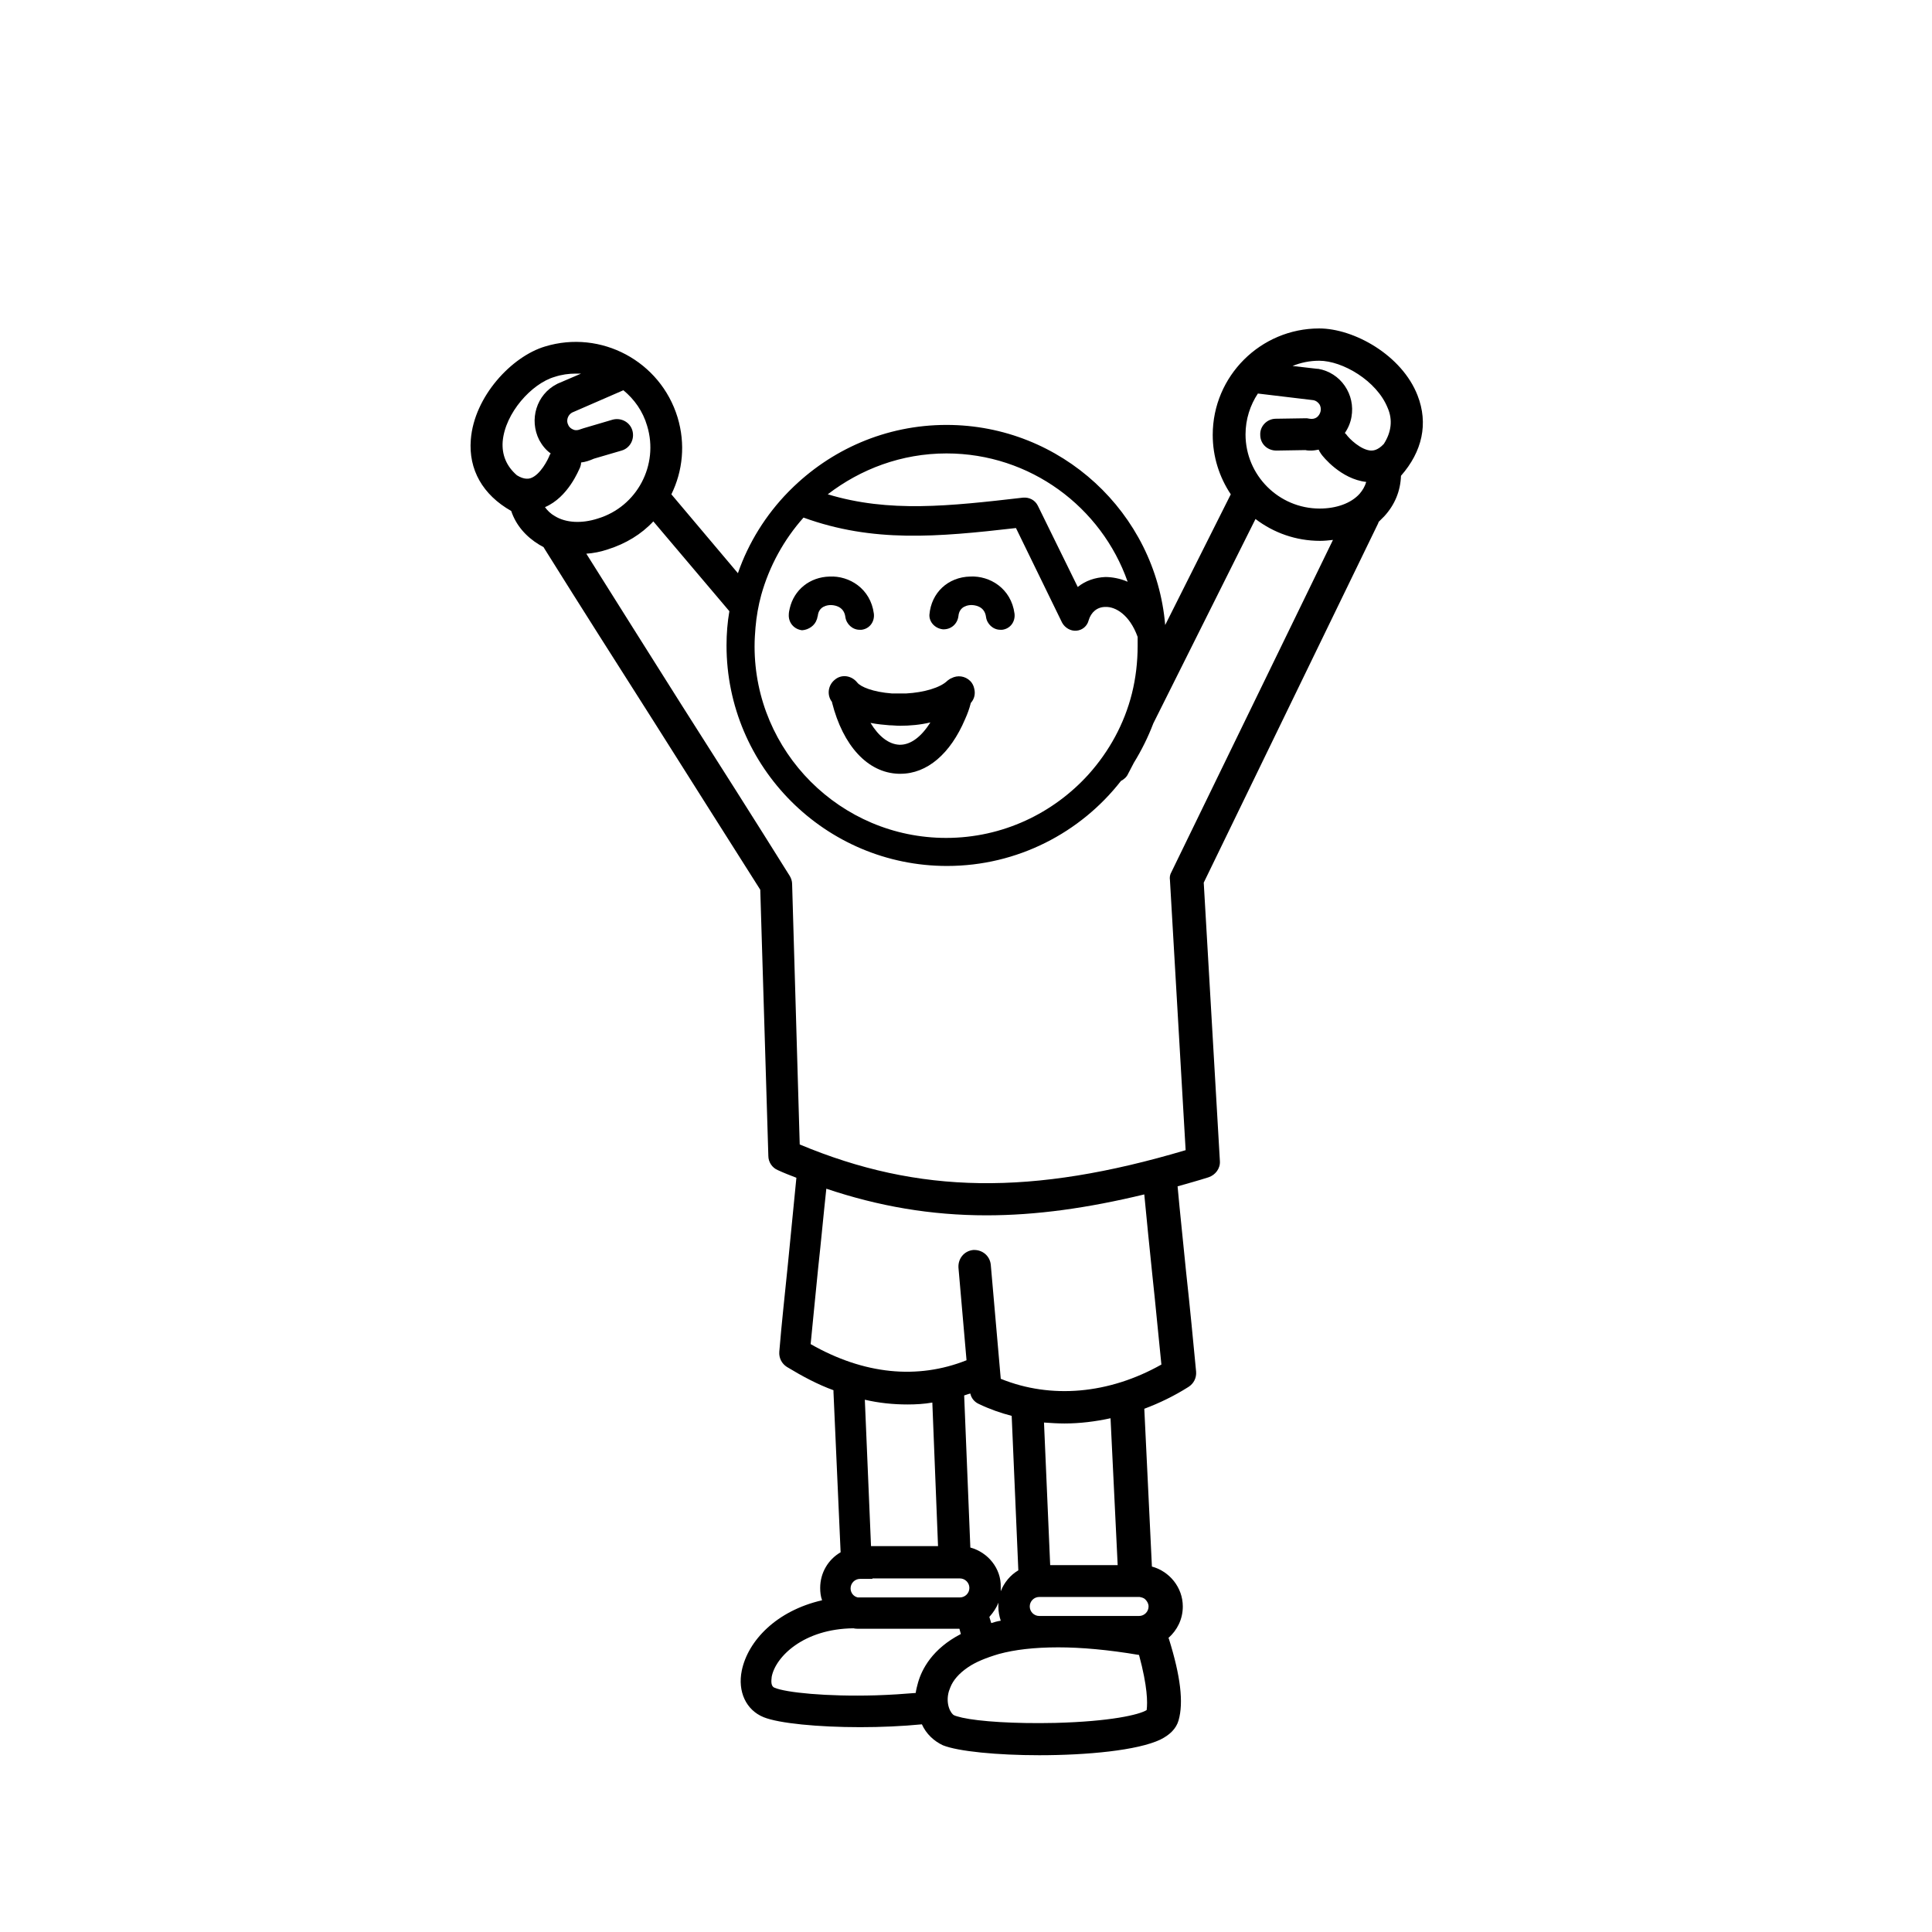 <?xml version="1.0" encoding="UTF-8"?>
<!-- Uploaded to: SVG Repo, www.svgrepo.com, Generator: SVG Repo Mixer Tools -->
<svg fill="#000000" width="800px" height="800px" version="1.1" viewBox="144 144 512 512" xmlns="http://www.w3.org/2000/svg">
 <g>
  <path d="m519.67 248.8c-4.156-10.707-16.879-17.758-26.07-17.758-15.492 0-28.215 12.594-28.215 28.215 0 5.793 1.762 11.211 4.785 15.742l-17.383 34.637c-2.519-29.727-27.582-53.027-57.938-53.027-16.121 0-30.73 6.551-41.438 17.254l-0.504 0.504c-5.918 6.047-10.578 13.477-13.352 21.539l-17.633-20.906c3.023-6.172 3.777-13.352 1.637-20.406-4.535-14.863-20.277-23.301-35.141-18.766-8.816 2.644-18.766 13.227-19.648 24.688-0.629 7.934 3.148 14.609 10.707 18.895 1.258 3.777 3.906 6.801 7.43 8.941 0.379 0.25 0.754 0.379 1.133 0.629 0.125 0.25 0.25 0.379 0.379 0.629 9.445 15.113 19.145 30.355 28.844 45.594 9.445 14.988 18.895 29.852 28.215 44.586l2.141 70.535c0 1.637 1.008 3.148 2.519 3.777 1.637 0.754 3.273 1.387 4.914 2.016-0.754 7.684-1.512 15.492-2.266 23.051-0.754 7.559-1.637 15.367-2.266 23.051-0.125 1.637 0.629 3.148 2.016 4.031 4.156 2.519 8.188 4.66 12.344 6.172v0.504l1.891 42.445c-3.273 1.891-5.414 5.414-5.414 9.445 0 1.133 0.125 2.266 0.504 3.273-12.09 2.769-19.648 10.707-21.285 18.641-1.133 5.543 1.133 10.453 5.793 12.344 4.031 1.637 14.484 2.644 25.566 2.644 5.543 0 11.211-0.25 16.375-0.754 1.133 2.519 3.148 4.41 5.543 5.543 4.031 1.637 14.484 2.644 25.566 2.644 12.594 0 26.07-1.258 32.117-4.156 2.519-1.258 4.156-2.898 4.785-5.039 1.387-4.785 0.504-11.84-2.519-21.539 0-0.125-0.125-0.25-0.125-0.25v-0.125c2.266-2.016 3.777-4.914 3.777-8.312 0-5.039-3.527-9.32-8.188-10.578l-2.016-41.816c4.031-1.512 7.934-3.402 11.715-5.793 1.387-0.883 2.141-2.394 2.016-4.031-0.754-7.809-1.637-17.254-2.644-26.324-0.754-7.809-1.637-15.742-2.266-22.797 2.644-0.754 5.414-1.512 8.188-2.394 1.891-0.629 3.148-2.394 3.023-4.281l-4.281-73.809 46.223-95.219c0-0.125 0.125-0.25 0.125-0.379 0.504-0.504 1.008-1.008 1.512-1.512 2.769-3.023 4.281-6.676 4.41-10.707 5.656-6.43 7.297-13.859 4.398-21.289zm-124.82 15.363c22.168 0 41.059 14.234 47.988 34.008-2.016-0.883-4.156-1.258-5.918-1.258-2.769 0.125-5.289 1.008-7.305 2.644l-10.578-21.539c-0.754-1.512-2.266-2.266-3.906-2.141-19.648 2.266-35.52 4.031-51.766-0.883 8.688-6.672 19.52-10.832 31.484-10.832zm-50.633 46.102c0.25-2.898 0.754-5.793 1.512-8.566 2.141-7.684 6.047-14.738 11.211-20.531 18.391 6.676 35.395 5.164 56.301 2.769l12.219 25.066c0.754 1.387 2.266 2.266 3.777 2.141 1.637-0.125 2.898-1.258 3.273-2.769 0.629-2.141 2.266-3.527 4.41-3.527 2.644-0.125 6.422 2.016 8.566 7.934v2.394c0 4.281-0.504 8.566-1.512 12.594-2.016 8.062-6.047 15.367-11.461 21.41-9.32 10.328-22.797 16.879-37.785 16.879-27.961 0-50.758-22.797-50.758-50.758-0.004-1.887 0.121-3.398 0.246-5.035zm-59.574-39.551c-0.379 0.125-1.637 0.504-3.652-0.754-2.769-2.394-4.031-5.414-3.777-8.941 0.629-7.559 7.684-15.367 13.73-17.129 1.891-0.629 3.777-0.883 5.668-0.883h1.387l-6.172 2.644c-0.125 0-0.125 0.125-0.25 0.125-5.414 2.769-7.43 9.445-4.66 14.863 0.754 1.387 1.762 2.644 3.023 3.527-0.125 0.125-0.125 0.25-0.25 0.379-0.512 1.383-2.527 5.285-5.047 6.168zm6.426 10.078c-1.133-0.629-2.016-1.512-2.644-2.394 6.172-2.644 8.941-9.824 9.32-10.578 0.125-0.379 0.25-0.754 0.25-1.258 1.133-0.125 2.266-0.504 3.402-1.008l7.305-2.141c2.266-0.629 3.527-3.023 2.898-5.289-0.629-2.266-3.023-3.527-5.289-2.898l-7.684 2.266c-0.25 0.125-0.504 0.125-0.754 0.25-0.629 0.25-1.258 0.379-1.891 0.125-0.629-0.25-1.133-0.629-1.387-1.258-0.629-1.133-0.125-2.644 1.008-3.273l13.602-5.918c2.898 2.394 5.164 5.543 6.297 9.445 3.148 10.328-2.644 21.41-13.098 24.562-4.285 1.383-8.441 1.129-11.336-0.633zm96.227 309.09c-0.25 0.883-0.504 1.891-0.629 2.769-3.023 0.25-6.551 0.504-10.578 0.629-13.098 0.379-23.93-0.754-26.828-2.016-1.008-0.379-0.883-1.762-0.754-2.898 1.008-5.289 8.438-12.723 21.664-12.848 0.504 0.125 1.133 0.125 1.637 0.125h26.449c0.125 0.504 0.25 0.883 0.379 1.387-7.562 3.91-10.332 9.324-11.34 12.852zm-12.094-27.582h23.176c1.387 0 2.519 1.133 2.519 2.519 0 1.387-1.133 2.519-2.519 2.519l-25.691-0.004h-0.754-0.504-0.125c-1.133-0.254-1.891-1.258-1.891-2.394 0-1.387 1.133-2.519 2.519-2.519h3.273zm-2.012-47.359c3.777 0.883 7.559 1.258 11.336 1.258 2.141 0 4.41-0.125 6.551-0.504l1.512 38.039h-17.762zm27.961 39.172-1.637-40.305c0.504-0.125 1.008-0.379 1.637-0.504 0.25 1.258 1.133 2.266 2.266 2.769 2.898 1.387 5.793 2.394 8.691 3.148l1.762 40.934c-2.141 1.258-3.777 3.273-4.66 5.543v-1.133c0.125-4.914-3.398-9.195-8.059-10.453zm8.059 19.395c-0.883 0.125-1.762 0.379-2.519 0.629-0.125-0.504-0.379-1.133-0.504-1.637 1.008-1.133 1.891-2.394 2.394-3.777v1.133c0 1.262 0.254 2.519 0.629 3.652zm38.668 23.68c-2.016 1.258-9.699 3.023-24.184 3.402-10.832 0.25-20.152-0.379-24.688-1.387-0.883-0.25-1.637-0.379-2.141-0.629-0.883-0.379-2.394-3.023-1.387-6.422 0.125-0.379 0.25-0.629 0.379-1.008 0.754-1.891 2.266-3.652 4.66-5.289 2.016-1.387 4.785-2.519 8.188-3.527 4.156-1.133 9.32-1.762 15.742-1.762 6.047 0 13.227 0.629 21.41 2.016 2.273 8.434 2.273 12.59 2.019 14.605zm-0.379-29.348c0.504 0.504 0.883 1.133 0.883 1.891 0 1.387-1.133 2.519-2.519 2.519h-26.449c-1.387 0-2.519-1.133-2.519-2.519s1.133-2.519 2.519-2.519h26.574c0.633 0.125 1.137 0.254 1.512 0.629zm-26.828-46.852c1.762 0.125 3.652 0.25 5.414 0.25 4.031 0 8.188-0.504 12.219-1.387l1.891 38.918h-17.887zm-11.461-11.59-2.644-30.23c-0.25-2.394-2.266-4.031-4.66-3.906-2.394 0.25-4.031 2.266-3.906 4.66l2.141 24.562c-12.973 5.164-27.207 3.777-41.312-4.281 0.629-6.801 1.387-13.73 2.016-20.402 0.754-6.801 1.387-13.855 2.141-20.781 13.855 4.66 27.711 7.055 42.445 7.055 13.098 0 26.703-1.891 41.816-5.543 0.629 6.676 1.387 14.105 2.141 21.41 0.883 8.062 1.637 16.5 2.394 23.68-13.852 7.809-29.219 9.195-42.57 3.777zm45.219-134.27c-0.379 0.629-0.504 1.387-0.379 2.141l4.156 71.539c-40.684 12.09-70.66 11.715-102.27-1.512l-2.016-69.023c0-0.754-0.25-1.512-0.629-2.141-9.445-15.113-19.145-30.355-28.844-45.594-8.438-13.352-16.75-26.574-25.066-39.801 1.891-0.125 3.777-0.504 5.668-1.133 4.785-1.512 8.941-4.031 12.09-7.43l20.152 23.805c-0.504 2.898-0.754 5.918-0.754 9.07 0 32.242 26.199 58.441 58.441 58.441 18.641 0 35.395-8.816 46.098-22.547 0.754-0.379 1.512-1.008 1.891-1.891l1.512-2.898c2.016-3.273 3.777-6.801 5.164-10.453l27.078-54.16c4.785 3.652 10.707 5.793 17.129 5.793 1.133 0 2.266-0.125 3.402-0.25zm49.875-100.26c-2.266 2.519-6.172 3.906-10.578 3.906-10.832 0-19.648-8.816-19.648-19.648 0-4.031 1.258-7.809 3.273-10.832l14.738 1.762c0.629 0.125 1.133 0.504 1.512 1.008 0.379 0.504 0.504 1.258 0.379 1.891-0.125 0.629-0.504 1.258-1.008 1.637s-1.258 0.504-1.891 0.379c-0.25 0-0.504-0.125-0.883-0.125l-8.062 0.125c-2.394 0-4.281 2.016-4.156 4.281 0 2.394 1.891 4.156 4.281 4.156l7.684-0.125c0.504 0.125 1.008 0.125 1.512 0.125 0.629 0 1.387-0.125 2.016-0.25 0.125 0.379 0.379 0.754 0.629 1.133 0.504 0.754 5.289 6.676 11.965 7.43-0.375 1.262-1.004 2.266-1.762 3.148zm6.426-13.223c-1.637 1.762-2.898 1.762-3.402 1.762-2.644-0.125-5.793-3.148-6.551-4.281l-0.379-0.379c0.883-1.258 1.512-2.769 1.762-4.281 0.504-2.898-0.125-5.793-1.762-8.188-1.637-2.394-4.156-4.031-7.055-4.535h-0.25l-6.551-0.754c2.141-0.883 4.535-1.387 7.055-1.387 6.172 0 15.242 5.289 18.137 12.469 1.387 3.148 1.012 6.426-1.004 9.574z"/>
  <path d="m360.47 308.13c0.125-0.25 0.125-0.629 0.25-0.883 0.25-2.644 2.644-2.898 3.402-2.898 0.629 0 3.527 0.125 3.906 3.148 0.25 1.891 1.891 3.402 3.777 3.402h0.504c2.141-0.25 3.527-2.141 3.273-4.281-0.883-6.676-6.551-10.078-11.715-9.824-5.289 0.125-9.445 3.527-10.578 8.438-0.125 0.504-0.25 1.133-0.25 1.637-0.125 2.141 1.387 3.906 3.527 4.156 1.762-0.125 3.398-1.258 3.902-2.894z"/>
  <path d="m393.84 310.77c2.141 0.125 3.906-1.387 4.156-3.527 0.25-2.644 2.644-2.898 3.402-2.898 0.629 0 3.527 0.125 3.906 3.148 0.25 1.891 1.891 3.402 3.777 3.402h0.504c2.141-0.25 3.527-2.141 3.273-4.281-0.883-6.676-6.551-10.078-11.715-9.824-5.918 0.125-10.328 4.281-10.832 10.078-0.125 1.887 1.387 3.648 3.527 3.902z"/>
  <path d="m365.25 324.12c-1.891 1.512-2.141 4.156-0.754 5.918v0.125c2.898 11.461 9.445 18.641 17.633 18.895h0.504c7.055 0 13.227-5.289 17.129-14.484 0.629-1.387 1.133-2.769 1.512-4.281 1.008-1.133 1.258-2.519 0.883-3.906-0.125-0.629-0.504-1.387-1.008-1.891-1.387-1.387-3.402-1.637-5.039-0.754-0.379 0.125-0.629 0.379-1.008 0.629-1.891 1.891-6.297 3.148-10.957 3.402h-3.777c-5.039-0.379-8.312-1.762-9.195-2.898-1.512-1.891-4.156-2.266-5.922-0.754zm14.484 12.09c0.883 0 1.762 0.125 2.769 0.125 2.644 0 5.414-0.25 8.062-0.883-2.394 3.777-5.164 5.918-8.062 5.918h-0.125c-2.898-0.125-5.543-2.266-7.684-5.793 1.891 0.379 3.656 0.508 5.039 0.633z"/>
 </g>
</svg>